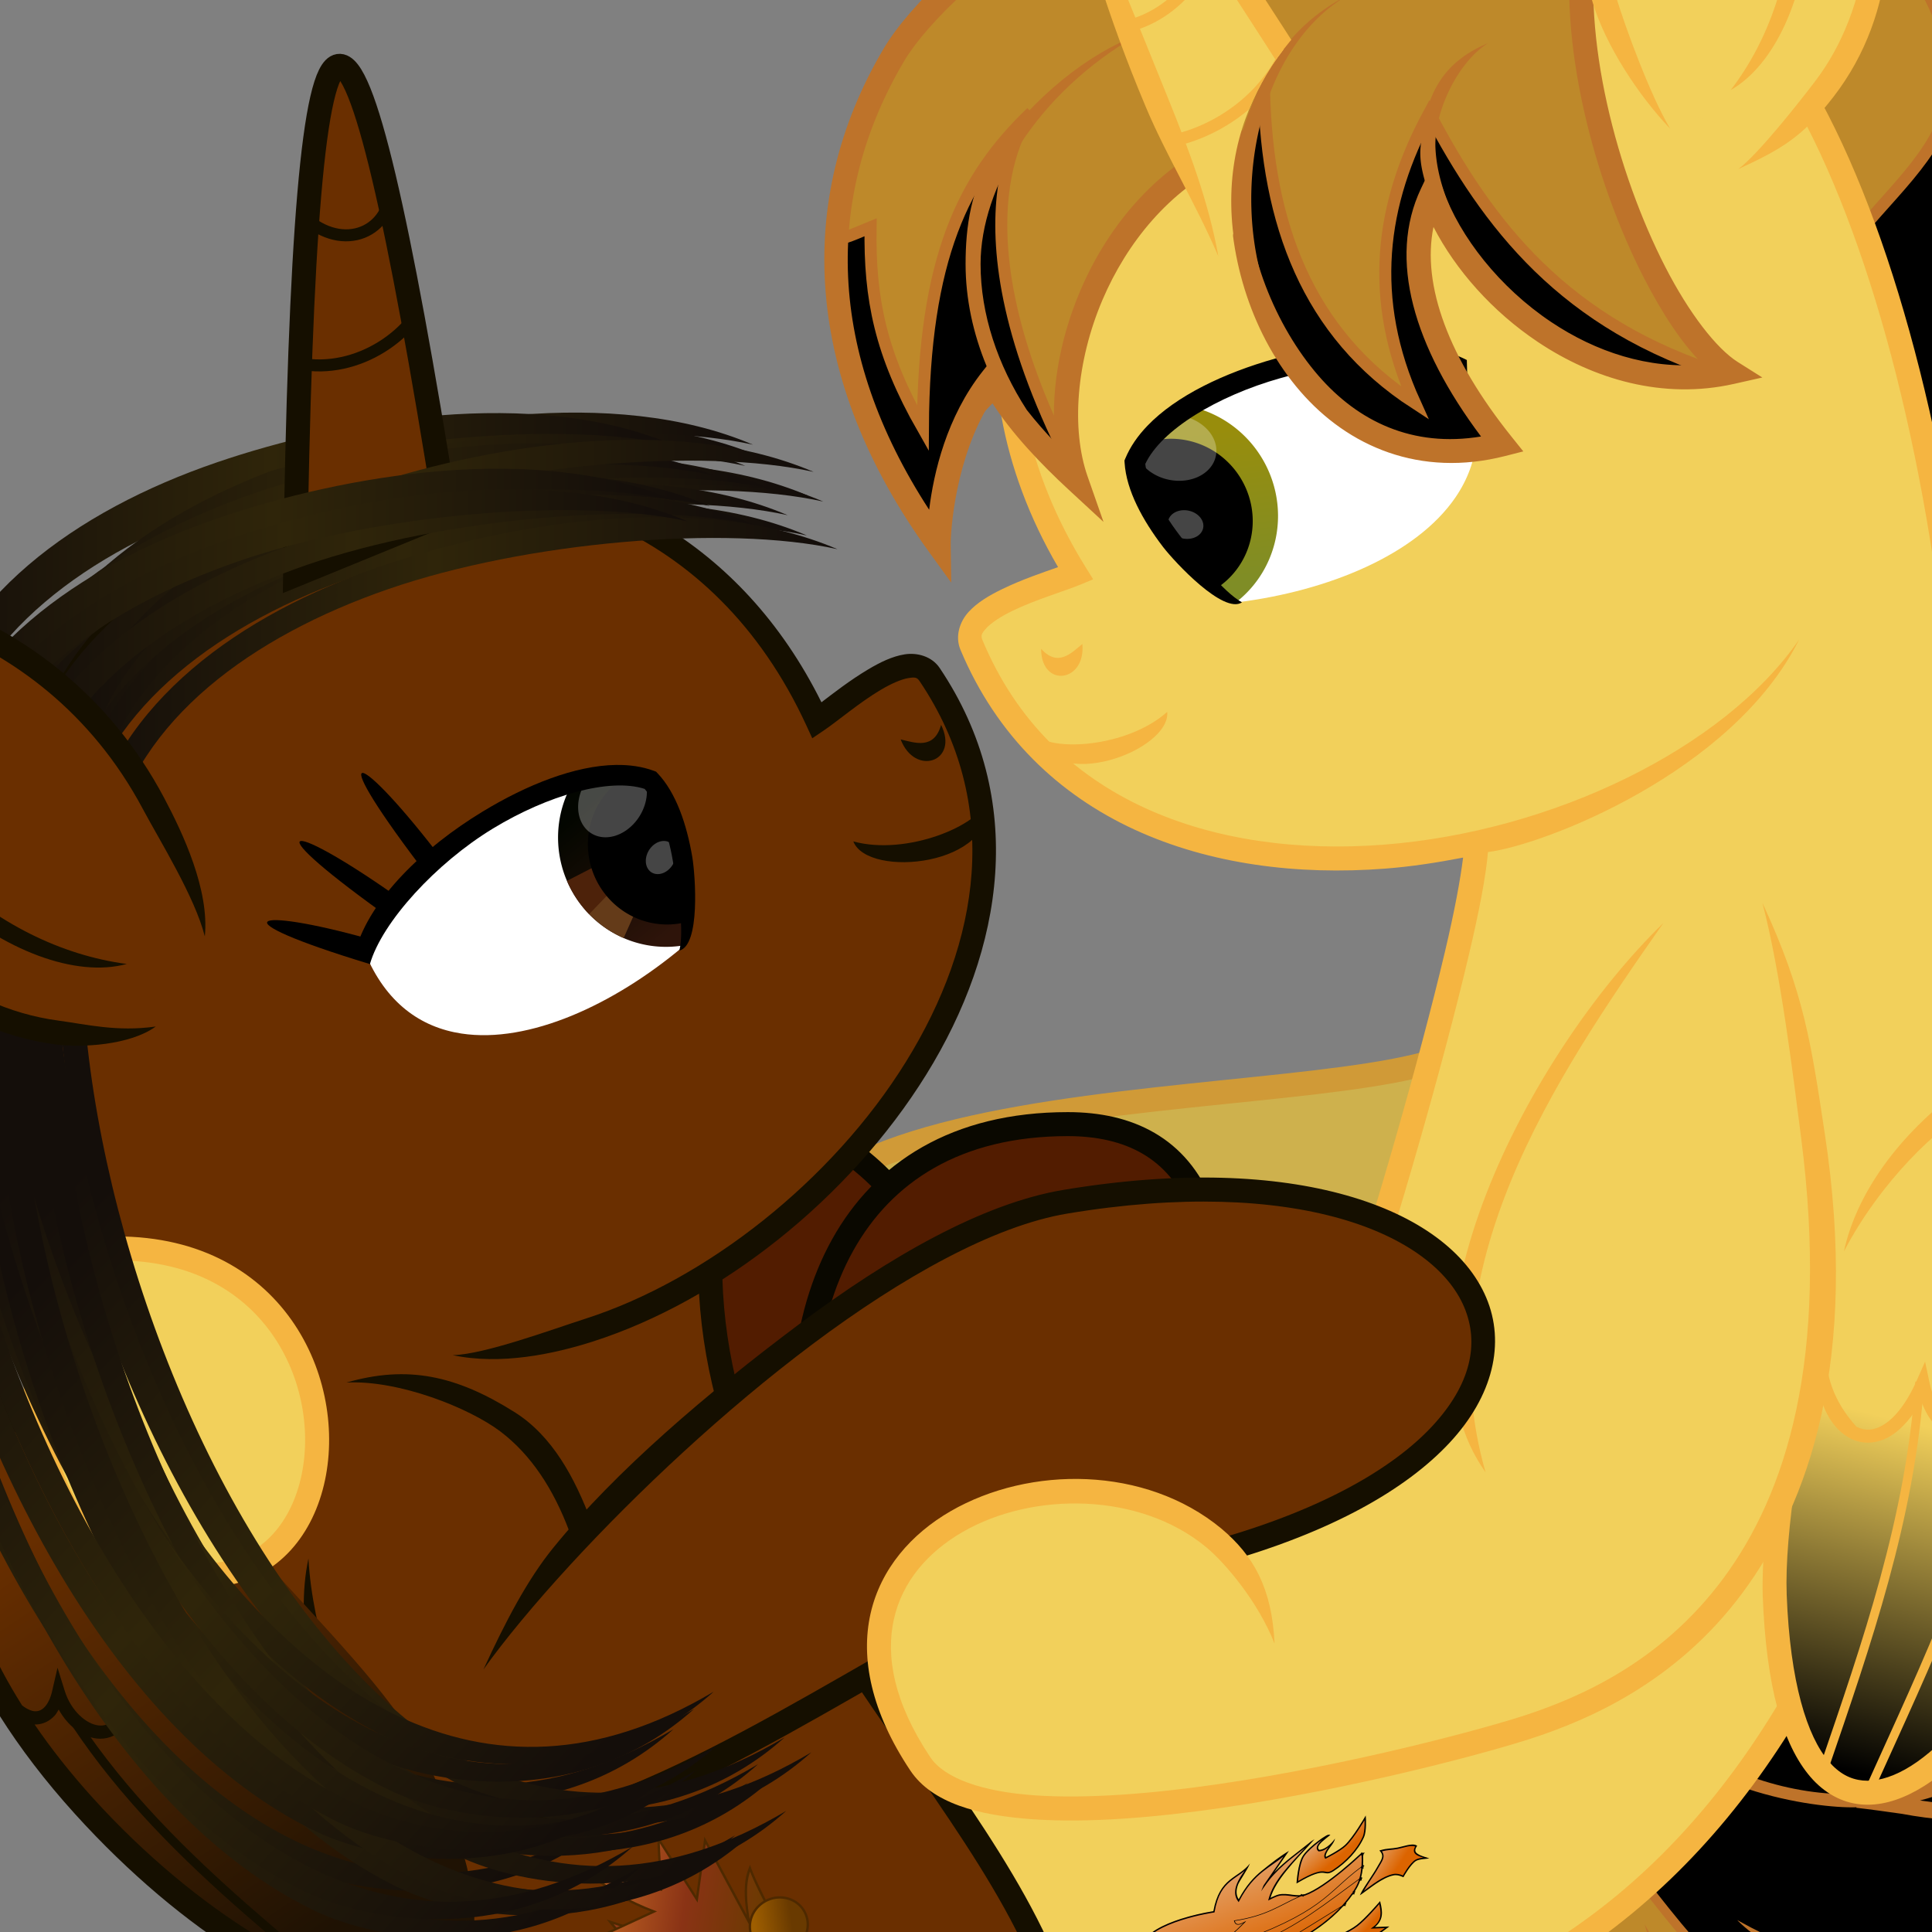 <?xml version="1.0" encoding="UTF-8"?>
<svg width="569.38mm" height="569.38mm" version="1.1" viewBox="0 0 569.38 569.38" xmlns="http://www.w3.org/2000/svg" xmlns:cc="http://creativecommons.org/ns#" xmlns:dc="http://purl.org/dc/elements/1.1/" xmlns:rdf="http://www.w3.org/1999/02/22-rdf-syntax-ns#" xmlns:xlink="http://www.w3.org/1999/xlink">
 <rect x="0" y="0" width="569.38" height="569.38" fill="#808080" stroke="none"/>
 <defs>
  <linearGradient id="d">
   <stop stop-color="#140e0a" offset="0"/>
   <stop stop-color="#2f250a" offset=".486"/>
   <stop stop-color="#140e0a" offset="1"/>
  </linearGradient>
  <clipPath id="j">
   <path d="M-38.554 131.36C-36.479-19.34-26.1-12.75-5.292 117.753z" fill="none" stroke="#150f00" stroke-width="5.292"/>
  </clipPath>
  <clipPath id="w">
   <path d="M179.41-23.082C126.275-23.14 58.08-8.46 34.77 35.441c50.678 1.958 72.571 110.44 58.208 138.34 34.79-11.193 48.787-51.497 43.439-79.208 17.898 8.478 23.055 33.506 18.549 64.845 42.69-12.423 44.765-62.398 24.279-94.267l-3.776-9.712c38.549-5.991 75.95 26.69 81.55 54.842 3.12-10.397 4.413-21.273 3.718-31.785l.063.035c14.542 1.818 25.999 9.716 36.286 27.97 5.24-55.465-15.434-97.538-55.185-119.44-10.956-6.037-34.658-10.111-62.49-10.142z" fill="#be892a"/>
  </clipPath>
  <clipPath id="x">
   <path d="M179.41-23.082C126.275-23.14 58.08-8.46 34.77 35.441c50.678 1.958 72.571 110.44 58.208 138.34 34.79-11.193 48.787-51.497 43.439-79.208 17.898 8.478 23.055 33.506 18.549 64.845 42.69-12.423 44.765-62.398 24.279-94.267l-3.776-9.712c38.549-5.991 75.95 26.69 81.55 54.842 3.12-10.397 4.413-21.273 3.718-31.785l.063.035c14.542 1.818 25.999 9.716 36.286 27.97 5.24-55.465-15.434-97.538-55.185-119.44-10.956-6.037-34.658-10.111-62.49-10.142z" fill="#be892a"/>
  </clipPath>
  <clipPath id="y">
   <path d="M9.806 96.97c-12.71 2.113-23.339 8.542-31.094 16.764-8.868 9.403-14.14 22.159-15.002 36.793-.587 8.38.294 16.551 2.307 23.267-13.099-7.48-15.707-25.168-20.142-38.248-3.073-9.062-9.612-16.195-13.873-24.58-5.044-9.925 4.534-94.252 19.901-107.23 33.564-28.342 50.56 33.884 54.76 56.697 2.948 16.007 6.064 21.23 3.142 36.535z" fill="#17732a" solid-color="#000000"/>
  </clipPath>
  <linearGradient id="t" x1="-88.438" x2="3.132" y1="374.3" y2="427.42" gradientUnits="userSpaceOnUse">
   <stop offset="0"/>
   <stop stop-color="#f2d05b" offset="1"/>
  </linearGradient>
  <linearGradient id="k" x1="-68.479" x2="71.635" y1="397.92" y2="459.03" gradientUnits="userSpaceOnUse">
   <stop stop-color="#1f1203" offset="0"/>
   <stop stop-color="#6a2f00" offset="1"/>
  </linearGradient>
  <linearGradient id="z" x1="29.63" x2="14.402" y1="234.06" y2="265.39" gradientUnits="userSpaceOnUse">
   <stop stop-color="#030600" offset="0"/>
   <stop stop-color="#2e140a" offset="1"/>
  </linearGradient>
  <clipPath id="A">
   <path d="m38.554 245.97a24.568 24.946 0 0 1-24.568 24.946 24.568 24.946 0 0 1-24.568-24.946 24.568 24.946 0 0 1 24.568-24.946 24.568 24.946 0 0 1 24.568 24.946z" fill="#25ffff"/>
  </clipPath>
  <clipPath id="B">
   <path d="m38.554 245.97a24.568 24.946 0 0 1-24.568 24.946 24.568 24.946 0 0 1-24.568-24.946 24.568 24.946 0 0 1 24.568-24.946 24.568 24.946 0 0 1 24.568 24.946z" fill="#25ffff"/>
  </clipPath>
  <clipPath id="u">
   <path d="m87.362 253.99c-11.398-19.249-57.156-33.204-73.372-21.894-5.14 9.335-2.608 29.22 2.539 38.958 18.566 8.813 39.679 12.613 54.082 6.432 8.766-3.762 15.046-11.22 16.752-23.496z" fill="#fff"/>
  </clipPath>
  <linearGradient id="v" x1="29.63" x2="14.402" y1="234.06" y2="265.39" gradientUnits="userSpaceOnUse">
   <stop stop-color="#988d0c" offset="0"/>
   <stop stop-color="#7f8d26" offset="1"/>
  </linearGradient>
  <linearGradient id="C" x1="85.725" x2="165.08" y1="195.93" y2="173.53" gradientUnits="userSpaceOnUse" xlink:href="#a"/>
  <linearGradient id="a">
   <stop stop-color="#dc6400" offset="0"/>
   <stop stop-color="#e39c5f" offset="1"/>
  </linearGradient>
  <linearGradient id="D" x1="44.073" x2="62.899" y1="108.78" y2="114.07" gradientUnits="userSpaceOnUse" xlink:href="#a"/>
  <linearGradient id="E" x1="81.649" x2="103.68" y1="41.333" y2="51.917" gradientUnits="userSpaceOnUse" xlink:href="#a"/>
  <linearGradient id="F" x1="120.65" x2="145.26" y1="82.688" y2="85.434" gradientUnits="userSpaceOnUse" xlink:href="#a"/>
  <linearGradient id="m" x1="111.02" x2="276.24" y1="61.587" y2="58.563" gradientUnits="userSpaceOnUse" xlink:href="#b"/>
  <linearGradient id="b">
   <stop stop-color="#693a00" offset="0"/>
   <stop stop-color="#8a3315" offset=".57"/>
   <stop stop-color="#b35820" offset="1"/>
  </linearGradient>
  <linearGradient id="n" x1="111.02" x2="276.24" y1="61.587" y2="58.563" gradientTransform="rotate(-34.57 76.473 127.61)" gradientUnits="userSpaceOnUse" xlink:href="#b"/>
  <linearGradient id="p" x1="36.853" x2="76.691" y1="56.985" y2="43.756" gradientUnits="userSpaceOnUse">
   <stop stop-color="#693a00" offset="0"/>
   <stop stop-color="#9e5e00" offset="1"/>
  </linearGradient>
  <linearGradient id="h" x1="-91.027" x2="66.342" y1="151.15" y2="151.15" gradientUnits="userSpaceOnUse" xlink:href="#d"/>
  <linearGradient id="r" x1="-143.84" x2="-48.267" y1="255.58" y2="420.38" gradientUnits="userSpaceOnUse" xlink:href="#d"/>
 </defs>
 <g transform="translate(137.79 -7.551) scale(1.337)">
  <path d="M213.59 343.194c53.347-.278 79.446 70.371 149.509 23.663-14.848 22.934-35.265 35.082-56.884 35.706l.076.127c22.71 2.543 55.897 11.514 70.792-14.857 1.681 29.982-23.093 53.473-53.939 54.703 28.82 59.942 183.287 95.14 183.287 2.978C534.57 554.87 353.585 638.567 284.45 552.137c-16.56-20.699-13.431-57.579-18.979-88.974.043 15.585-3.837 30.35-13.359 38.284 10.627-53.954-18.23-89.073-64.79-99.623-5.28-1.195-10.791-2.023-16.488-2.632-13.146-1.404-10.775-32.486 7.866-46.32 10.862-8.06 22.609-9.147 32.336-9.61.861-.04 1.715-.063 2.562-.067z" fill="#be892a"/>
  <path transform="matrix(-.194 0 0 .194 95.875 53.778)" d="m-1068.6 1402.5c-118.46 19.743-352.6 50.586-377.14 62.858-82.294 176.27-73.149 332.91 62.857 485.71 277.52 311.81 446.41 64.169 582.13-113.49z" stroke="#be732a" stroke-width="10.215"/>
  <path d="m266.92 463.04c-0.094-9.35 0.062-20.64-7.459-33.196 2.622 8.333 4.249 21.678 4.513 30.942zm56.225-21.713c-12.097 0.408-26.223-2.987-43.288-12.444 8.336 8.41 24.464 13.441 41.782 15.073zm-136.27-37.57c22.907 5.19 41.278 16.365 52.655 32.735s15.866 38.014 10.634 64.578l4.973-5.763c3.49-24.508-1.29-45.153-12.354-61.073-12.035-17.316-31.372-28.976-55.031-34.336zm94.268-29.575c11.118 5.971 22.96 10.572 36.536 10.624 11.374 0.044 23.892-3.14 38.094-11.13-13.842 17.35-31.295 26.382-49.612 26.91l-5.524 0.433c-14.426-0.915-29.261-7.03-43.23-18.671 10.164 17.85 39.744 21.977 48.74 21.67l-0.013 0.117c3.148 0.353 6.532 0.836 10.042 1.33 3.404 0.645 6.496 1.04 10.918 1.413 3.586 0.39 7.23 0.68 10.86 0.77l6.78 0.433-0.227-3.95c-7.939 0.45-16.319-0.52-24.34-1.61 17.03-4.444 32.66-16.148 44.596-34.587l-2.758-2.721c-17.277 11.518-31.621 15.686-44.312 15.637s-23.845-4.335-34.678-10.153z" fill="#be732a" solid-color="#000000"/>
  <g stroke-width="5.292">
   <path d="m219.44 236.86c-26.198 16.172-184.91 1.596-145.93 68.421 20.188 34.608 151.98 5.241 155.55-30.469 1.58-15.805 5.984-39.903-9.622-37.952z" fill="#ceb14d" stroke="#d09a37"/>
   <path d="m61.221 251.29c25.917 1.009 50.984 31.132 40.09 52.919-2.708 5.417-22.508 10.134-27.261 12.294-29.337 13.335-32.08 1.916-26.192-30.469 1.304-7.173 5.635-9.132 8.553-14.967 5.508-11.017-5.446-12.452 4.81-19.778z" fill="#521c00" stroke="#0a0800"/>
   <path d="m76.188 338.96c-8.285-42.857 6.84-85.526 56.127-85.526 13.474 0 24.228 5.245 29.4 18.174 12.18 30.449-8.207 38.712-32.607 51.85-15.612 8.407-36.596 29.104-52.919 15.502z" fill="#521c00" stroke="#0a0800"/>
  </g>
  <g stroke="#be732a" stroke-width="5.292">
   <path d="m341.38 25.606c46.841 21.186 9.874 78.59-3.41 104.86-4.724 9.342-3.566 23.836-6.896 33.138-11.75-8.328-14.346-22.078-17.58-35.185-14.54-58.929 24.924-60.343 27.887-102.81z"/>
  </g>
  <path d="m390.39-10.029c-69.91-17.43-4.458 122.29-85.25 107.3-41.055-42.721-59.393-111.04-134.28-115.65-41.466-60.34 90.631-57.865 68.067-108.35z" fill="#be892a"/>
  <path transform="matrix(-.17 .03 .03 .17 324.61 -45.049)" d="m-427.61 784.47c253.47 369.5 777.31 165.25 710.45-134.75-100.82-161.31-330.38-160.67-185.87-448.51-46.889-11.722-61.19 1.398-105.06 20.203" stroke="#be732a" stroke-width="15.308"/>
  <path d="m217.89-15.717c-66.298-0.053-128.91 75.419-83.898 147.8-6.07 2.518-26.295 7.679-22.917 15.75 18.278 43.675 67.33 53.31 111.53 43.574-1.049 19.853-29.178 116.52-36.314 127.23-19.886 29.829-133.58 111.03-71.627 134.7 15.522 3.88 34.78 7.898 54.522 4.276 228.99-11.791 172.51-450.66 91.709-461.61-13.784-8.086-28.482-11.721-43.005-11.733z" fill="#f2d05b"/>
  <path d="m197.57 297.26c3.767-11.25 8.09-25.361 12.188-39.672s7.967-28.815 10.82-40.854c2.434-10.27 3.894-17.928 4.348-23.268 12.213-1.514 53.98-17.552 68.578-46.826-16.542 24.002-54.386 42.343-91.643 45.203-18.628 1.43-37.066-0.96-52.611-8.125-15.545-7.164-28.231-19.015-35.715-36.896-0.443-1.058-0.292-1.495 0.814-2.705 1.107-1.21 3.27-2.616 5.815-3.85 5.09-2.468 11.457-4.318 14.86-5.73l2.88-1.194-1.647-2.646c-26.819-43.124-14.555-86.82 13.721-114.72 17.672-17.438 41.53-28.51 66.024-29.031l-3e-3 -0.01c14.696-0.313 29.62 3.173 43.576 11.36l0.457 0.267 0.527 0.072c8.955 1.214 18.204 8.611 26.812 21.354s16.486 30.623 22.973 51.883c12.974 42.52 20.434 98.548 18.244 154.53-2.19 55.977-14.05 111.9-39.357 154.31-25.308 42.41-63.763 71.371-120.16 74.275l0.38 5.269c58.036-3.025 98.36-33.33 124.32-76.84 25.981-43.538 37.888-100.23 40.102-156.81s-5.284-113.06-18.47-156.28c-6.594-21.608-14.597-39.9-23.649-53.3-8.896-13.17-18.898-21.77-29.914-23.51-14.694-8.52-30.377-12.17-45.81-11.856l2e-3 1e-3c-25.96 0.528-51.199 12.211-69.773 30.539-29.099 28.714-41.908 74.219-16.094 118.46-3.295 1.161-7.87 2.687-12.312 4.84-2.847 1.38-5.486 2.934-7.412 5.04-1.926 2.107-3.037 5.341-1.791 8.32 7.99 19.09 21.804 32.017 38.383 39.657s35.89 10.083 55.23 8.598c5.754-0.442 11.489-1.33 17.186-2.432-0.594 4.745-1.844 11.636-4.022 20.824-2.825 11.922-6.68 26.37-10.76 40.62-4.08 14.248-8.388 28.304-12.119 39.446" fill="#f5b541" solid-color="#000000"/>
  <path d="M53.54 280.66c-2.318 73.121 67.576 121.52 78.685 173.27C2.505 563.31-95.935 294.54-95.935 196.77" fill="#6a2f00"/>
  <path d="M53.54 280.66c-2.318 73.121 67.576 121.52 78.685 173.27C2.505 563.31-95.935 294.54-95.935 196.77" fill="none" stroke="#150f00" stroke-width="5.292"/>
  <path d="m224.41 330.19c-13.026-44.792 15.109-86.689 39.176-121.08-29.843 28.97-61.285 90.122-39.176 121.08z" fill="#f5b541" solid-color="#000000"/>
  <path d="m-33.927 354.99c7.414 137.7 158.69-31.043 199.92-7.484 94.016-26.688 67.026-93.846-34.21-76.974-43.375 7.23-108.54 70.925-130.43 101.56" fill="#6a2f00"/>
  <path d="m4.343 302.84c58.462-1.205 140.56-84.442 97.538-148.48-4.696-6.99-19.557 6.528-24.795 10.071-41.834-90.834-172.08-55.581-176.56 29.892" fill="#6a2f00"/>
  <path d="M-3.264 108.46c-7.552-.102-15.112.66-22.488 2.227-39.175 8.318-73.737 39.203-76.307 82.963-15.68 30.645-14.91 63.184-8.45 95.07 6.495 32.069 18.675 63.654 25.905 92.576l5.135-1.284c-7.349-29.394-19.48-60.878-25.854-92.344-6.374-31.466-7.025-62.736 8.201-92.115l.262-.507.031-.573c2.169-41.417 34.817-70.679 72.176-78.61 37.36-7.933 78.91 5.336 99.336 49.687l1.303 2.832 2.582-1.746c2.95-1.996 7.802-6.127 12.47-8.904 2.335-1.389 4.603-2.375 6.14-2.62 1.535-.244 1.914-.147 2.507.737 18.21 27.101 13.266 57.507-3.047 83.836-16.312 26.33-44.144 48.108-70.594 56.62-7.472 2.404-22.384 7.912-29.315 8.055 10.55 2.24 22.251-.235 30.936-3.019 27.917-8.948 56.435-31.373 73.471-58.869s22.43-60.568 2.942-89.574c-1.755-2.611-4.998-3.447-7.733-3.011-2.735.435-5.389 1.738-8.011 3.298-4.046 2.407-7.651 5.23-10.326 7.264-17.71-35.671-49.415-51.558-81.271-51.988z" fill="#150f00" solid-color="#000000"/>
  <g transform="translate(.535 1.07)">
   <path id="i" d="m-26.432 126.38c-31.223 10.67-58.101 30.086-64.596 58.826l5.162 1.166c5.91-26.152 30.931-44.555 61.16-54.99 30.23-10.435 74.461-14.224 98.97-8.778-30.93-13.217-73.46-5.531-100.7 3.776z" fill="url(#h)" solid-color="#000000"/>
   <use transform="translate(-9.195 -26.969)" width="100%" height="100%" xlink:href="#i"/>
   <use transform="translate(-10.203 -17.334)" width="100%" height="100%" xlink:href="#i"/>
   <use transform="translate(1.34 -10.911)" width="100%" height="100%" xlink:href="#i"/>
   <use transform="translate(3.607 -7.468)" width="100%" height="100%" xlink:href="#i"/>
   <use transform="translate(11.407 -1.572)" width="100%" height="100%" xlink:href="#i"/>
   <use transform="translate(.37 -8.726)" width="100%" height="100%" xlink:href="#i"/>
   <use transform="translate(-14.888 -12.364)" width="100%" height="100%" xlink:href="#i"/>
   <use transform="translate(-29.366 -15.619)" width="100%" height="100%" xlink:href="#i"/>
   <use transform="translate(-24.569 -12.576)" width="100%" height="100%" xlink:href="#i"/>
   <use transform="translate(-11.888 -20.009)" width="100%" height="100%" xlink:href="#i"/>
   <use transform="translate(-17.372 -31.913)" width="100%" height="100%" xlink:href="#i"/>
   <use transform="translate(6.75 3.032)" width="100%" height="100%" xlink:href="#i"/>
   <use transform="translate(6.11 -18.024)" width="100%" height="100%" xlink:href="#i"/>
   <use transform="translate(-7.907 -10.283)" width="100%" height="100%" xlink:href="#i"/>
   <use transform="translate(4.526 10.643)" width="100%" height="100%" xlink:href="#i"/>
   <use transform="translate(-13.586 -15.328)" width="100%" height="100%" xlink:href="#i"/>
   <use transform="translate(-4.326 -17.984)" width="100%" height="100%" xlink:href="#i"/>
   <use transform="translate(-4.234 -4.465)" width="100%" height="100%" xlink:href="#i"/>
   <use transform="translate(-8.548 -21.134)" width="100%" height="100%" xlink:href="#i"/>
   <use transform="translate(-20.641 -13.237)" width="100%" height="100%" xlink:href="#i"/>
   <use transform="translate(-20.756 1.948)" width="100%" height="100%" xlink:href="#i"/>
   <use transform="translate(-29.32 -19.898)" width="100%" height="100%" xlink:href="#i"/>
   <use transform="translate(-22.602 -26.473)" width="100%" height="100%" xlink:href="#i"/>
   <path d="M-38.554 131.36C-36.479-19.34-26.1-12.75-5.292 117.753z" fill="#6a2f00"/>
   <path d="M-38.554 131.36C-36.479-19.34-26.1-12.75-5.292 117.753z" fill="none" stroke="#150f00" stroke-width="5.292"/>
   <path d="m-37.42 51.604c8.625 8.862 19.519 4.672 20.033-5.292 28.068 19.945-12.321 55.11-33.64 30.238" clip-path="url(#j)" fill="none" stroke="#150f00" stroke-width="2.646"/>
   <use transform="translate(1.483 -14.01)" width="100%" height="100%" xlink:href="#i"/>
   <use transform="translate(-15.216 -17.703)" width="100%" height="100%" xlink:href="#i"/>
   <use transform="translate(-11.294 -2.27)" width="100%" height="100%" xlink:href="#i"/>
   <use transform="translate(1.57 4.931)" width="100%" height="100%" xlink:href="#i"/>
   <use transform="translate(-21.444 -6.505)" width="100%" height="100%" xlink:href="#i"/>
   <use transform="translate(-30.026 -11.757)" width="100%" height="100%" xlink:href="#i"/>
   <use transform="translate(-28.924 -7.642)" width="100%" height="100%" xlink:href="#i"/>
   <use transform="translate(-.929 -.896)" width="100%" height="100%" xlink:href="#i"/>
   <use transform="translate(-26.278 -3.106)" width="100%" height="100%" xlink:href="#i"/>
  </g>
  <path d="m166.24 265.26c-10.433-0.278-22.092 0.536-34.896 2.67-17.842 2.974-38.408 14.75-58.391 29.709s-40.345 32.264-54.119 49.26c-5.671 6.998-10.465 16.178-15.33 26.742 4.604-6.445 11.238-14.483 19.223-23.158 14.609-15.872 33.755-33.902 53.398-48.607s39.865-26.021 56.088-28.725c25.01-4.168 45.317-3.11 60.119 1.09s23.944 11.496 27.336 19.484 1.561 17.064-7.063 26.328c-8.515 9.148-23.827 18.085-46.538 24.646-5.104-2.44-11.196-2.6-17.891-1.233-7.223 1.476-15.242 4.628-23.867 8.746-17.251 8.238-36.926 20.39-56.43 31.156-19.504 10.767-38.864 20.105-54.934 22.826-8.035 1.361-15.182 1.078-21.201-1.271-6.02-2.35-11.045-6.72-14.996-14.168-4.273-8.055-10.945-25.416-11.815-41.57-3.069 14.207 1.066 32.402 7.14 44.049 4.377 8.392 10.548 13.809 17.747 16.619s15.349 3.027 24.01 1.56c17.32-2.933 36.947-12.56 56.605-23.412s39.319-22.975 56.152-31.013c8.416-4.02 16.13-7.005 22.646-8.336s11.688-0.987 15.44 1.158l0.965 0.553 1.07-0.305c23.817-6.76 40.174-16.094 49.769-26.4 9.594-10.307 12.319-21.972 8.06-32-4.258-10.028-14.97-18.027-30.764-22.508-7.896-2.24-17.102-3.612-27.535-3.89z" fill="#150f00" solid-color="#000000"/>
  <path transform="matrix(-.13 -.722 -.722 .13 254.65 325.12)" d="m34.69 404.69c-29.917-18.857-47.232-30.398-67.154-35.526-104.24-26.83-71.797 54.321 9.07 104.75 89.67 55.924 158.78 16.734 89.717-50.298z" fill="url(#k)"/>
  <path d="m-95.237 320.72c-8.168 0.242-13.109 4.153-15.562 11.205-3.71 10.67-0.346 29.065 12.614 49.648 1.176 0.896 2.181 1.284 2.926 1.284 0.82 0 1.463-0.303 2.108-1.014 0.645-0.712 1.221-1.86 1.564-3.347l1.208-5.232 1.601 5.125c1.394 4.462 4.79 7.265 7.35 7.578 1.279 0.157 2.311-0.164 3.222-1.193l2.181 1.937c-1.517 1.71-3.683 2.404-5.759 2.15-3.247-0.397-6.329-2.8-8.338-6.382-0.275 0.457-0.525 0.941-0.87 1.323-1.089 1.2-2.605 1.973-4.269 1.972-0.057 0-0.114-3e-3 -0.171-6e-3l-1e-3 -3e-3c3.629 5.304 7.887 10.726 12.822 16.174 23.153 25.563 50.584 41.289 66.525 41.948l-0.217 5.285c-18.974-0.785-46.433-17.41-70.231-43.68-26.422-29.172-35.346-57.82-29.264-75.304 3.644-8.747 10.906-16.173 20.406-14.758zm63.894 46.016c-1.633-1.81-3.66-4.012-5.467-5.986 1.318 4.932 0.841 9.461-1.417 12.58z" fill="#150f00" solid-color="#000000"/>
  <path transform="matrix(-.034 -.191 -.191 .034 254.65 325.12)" d="m-435.31 1464.1-6.209 7.84c151.25 119.67 288.35 261.42 476.12 332.09l3.521-9.36c-185.13-69.677-321.47-210.34-473.43-330.57z" fill="#150f00" solid-color="#000000"/>
  <g fill-rule="evenodd">
   <path transform="matrix(-.175 .088 .088 .175 72.792 415.5)" d="m82.399 73.994c56.696-52.161 56.696-52.917 56.696-52.917l-8.316 34.774 89.202-87.69c-4.817 23.687-13.29 47.373-27.97 71.06z" fill="url(#m)"/>
   <path d="m41.25 438.68c-3.825-2.523-7.216-5.649-10.04-9.258l-0.524-0.667 23.301 7.518-3.934-4.675 4e-3 -3e-3 -0.037-0.048 0.427-0.281-0.02-0.027s-0.023-0.02-0.03-0.024c-0.015-0.01-0.022-0.013-0.026-0.015l6e-3 3e-3c0.023 8e-3 0.08 0.029 0.194 0.067 0.23 0.076 0.69 0.223 1.605 0.499 1.83 0.553 5.479 1.626 12.743 3.707l-0.329 0.446c-7.056-2.023-10.756-3.11-12.564-3.656-0.563-0.17-0.718-0.222-0.992-0.309l4.514 5.366-23.346-7.534c2.805 3.437 6.165 6.588 10.501 9.255z" fill="#4e2900" solid-color="#000000"/>
   <path transform="matrix(-.175 .088 .088 .175 72.792 415.5)" d="M50.933 80.098C56.381 15.56 52.475-15.3 52.475-15.3 67.18-2.108 74.08 17.59 80.478 37.707l3.106-103.43 37.877 54.99 8.208-80.017 23.026 52.069 64.755-59.176c-8.124 28.189-24.537 53.891-46.762 77.85L243-22.352c-25.536 13.79-49.529 30.15-78.996 37.387l71.437 13.03c-36.167 18.905-73.938 23.376-111.45 30.151l62.551 22.748c-28.74 16.002-62.056 15.984-93.298 23.227z" fill="url(#n)"/>
   <path d="M25.24 416.956l17.096 4.837-.57-11.772 8.622 13.542 1.82-13.06 9.324 17.283c-.526-3.612-.81-7.197.47-10.451l.255-.648.232.656s2.013 5.721 8.634 16.546l.087.141-.092.138-5.358 8.03-.098.023c-6.077 1.467-11.944 4.42-18.476 4.137l-.568-.025 8.69-9.194c-6.846 2.047-13.63 4.372-21.343 4.241l-.755-.012 11.104-8.356c-5.473 1.014-10.793.353-16.11.191l-.843-.122 13.081-6.066c-5.786-2.237-10.766-5.252-14.579-9.383zm1.694 1.02c3.78 3.829 8.62 6.67 14.256 8.779l.583.218-12.487 5.761c6.171.798 13.69.006 16.918-.436l-11.434 8.545c7.617-.04 14.382-2.44 21.324-4.482l.922-.271-9.207 9.74c6.092.075 11.708-2.64 17.63-4.086l5.156-7.728c-5.518-9.041-7.73-14.296-8.327-15.818-1.084 3.36-.623 7.12-.018 10.95l-.159.812-9.588-17.818-1.795 12.888-8.328-13.08.51 10.538z" fill="#4e2900" solid-color="#000000"/>
  </g>
  <path transform="matrix(-.175 .088 .088 .175 72.792 415.5)" d="m85.423 56.985a32.884 31.372 0 0 1-32.884 31.372 32.884 31.372 0 0 1-32.884-31.372 32.884 31.372 0 0 1 32.884-31.372 32.884 31.372 0 0 1 32.884 31.372z" fill="url(#p)" stroke="#4e2900" stroke-width="2.646"/>
  <path d="m-86.179 341.51c67.86 49.493 76.809-79.868-9.827-58.208 1.022 21.93-1.47 42.394 9.827 58.208z" fill="#f2d05b" stroke="#f5b541" stroke-width="5.292"/>
  <g transform="rotate(-16.749 -28.644 219.59)">
   <path id="s" d="m-121.73 173.88c-20.588 35.733-26.169 104.23-11.906 160.81 7.132 28.292 19.377 53.532 37.559 70.158 10.825 9.9 40.881 25.805 72.004 11.203-29.08 7.27-51.32 0.373-68.453-15.127s-29.012-39.897-35.977-67.527c-13.93-55.261-7.948-123.37 11.357-156.88z" fill="url(#r)" solid-color="#000000"/>
   <use transform="translate(31.996 -2.061)" width="100%" height="100%" xlink:href="#s"/>
   <use transform="translate(35.666 1.832)" width="100%" height="100%" xlink:href="#s"/>
   <use transform="translate(48.033 -14.297)" width="100%" height="100%" xlink:href="#s"/>
   <use transform="translate(30.383 1.08)" width="100%" height="100%" xlink:href="#s"/>
   <use transform="translate(35.297 4.536)" width="100%" height="100%" xlink:href="#s"/>
   <use transform="translate(45.754 -1.355)" width="100%" height="100%" xlink:href="#s"/>
   <use transform="translate(31.133 -3.503)" width="100%" height="100%" xlink:href="#s"/>
   <use transform="translate(24.41 11.318)" width="100%" height="100%" xlink:href="#s"/>
   <use transform="translate(25.47 1.612)" width="100%" height="100%" xlink:href="#s"/>
   <use transform="translate(18.137 -15.003)" width="100%" height="100%" xlink:href="#s"/>
   <use transform="translate(31.877 -3.317)" width="100%" height="100%" xlink:href="#s"/>
   <use transform="translate(41.081 -6.206)" width="100%" height="100%" xlink:href="#s"/>
   <use transform="translate(32.365 -6.388)" width="100%" height="100%" xlink:href="#s"/>
   <use transform="translate(33.756 -2.239)" width="100%" height="100%" xlink:href="#s"/>
   <use transform="translate(49.593 -4.234)" width="100%" height="100%" xlink:href="#s"/>
   <use transform="translate(29.024 -20.373)" width="100%" height="100%" xlink:href="#s"/>
   <use transform="translate(33.175 -5.486)" width="100%" height="100%" xlink:href="#s"/>
   <use transform="translate(36.758 9.397)" width="100%" height="100%" xlink:href="#s"/>
   <use transform="translate(6.727 8.381)" width="100%" height="100%" xlink:href="#s"/>
   <use transform="translate(23.783 -17.969)" width="100%" height="100%" xlink:href="#s"/>
   <use transform="translate(6.978 -1.808)" width="100%" height="100%" xlink:href="#s"/>
   <use transform="translate(20.18 -4.889)" width="100%" height="100%" xlink:href="#s"/>
   <use transform="translate(31.593 13.337)" width="100%" height="100%" xlink:href="#s"/>
   <use transform="translate(22.255 12.375)" width="100%" height="100%" xlink:href="#s"/>
   <use transform="translate(21.586 6.373)" width="100%" height="100%" xlink:href="#s"/>
   <use transform="translate(8.248 -4.87)" width="100%" height="100%" xlink:href="#s"/>
   <use transform="translate(35.525 -4.97)" width="100%" height="100%" xlink:href="#s"/>
   <use transform="translate(2.941 11.795)" width="100%" height="100%" xlink:href="#s"/>
   <use transform="translate(11.914 -14.627)" width="100%" height="100%" xlink:href="#s"/>
   <use transform="translate(26.456 -8.862)" width="100%" height="100%" xlink:href="#s"/>
   <use transform="translate(30.761 -12.785)" width="100%" height="100%" xlink:href="#s"/>
   <use transform="translate(27.131 12.453)" width="100%" height="100%" xlink:href="#s"/>
   <use transform="translate(13.556 13.589)" width="100%" height="100%" xlink:href="#s"/>
   <use transform="translate(2.126 7.17)" width="100%" height="100%" xlink:href="#s"/>
   <use transform="translate(4.41 14.254)" width="100%" height="100%" xlink:href="#s"/>
   <use transform="translate(13.556 -5.404)" width="100%" height="100%" xlink:href="#s"/>
   <use transform="translate(14.207 -23.747)" width="100%" height="100%" xlink:href="#s"/>
  </g>
  <path d="m-60.154 206.61c-16.571-65.782-78.717-75.877-97.235-69.336-5.396 32.372 26.948 104.41 83.993 95.775" fill="#6a2f00"/>
  <g fill="#150f00">
   <path d="m-117.11 143.72c16.593 6.34 34.064 18.695 45.54 40.255 3.618 6.797 11.454 19.328 13.66 28.087 1.025-10.275-4.805-22.692-8.988-30.572-12.103-22.805-30.74-35.993-48.325-42.711zm-28.292 51.412c11.812 20.058 30.332 37.479 54.548 40.731 5.67 0.762 16.444 0.205 22.128-3.944-8.553 1.225-15.433-0.502-21.425-1.3-22.093-2.942-39.428-19.044-50.692-38.173z" solid-color="#000000"/>
   <path d="m-141.08 152.64c2.393 41.465 43.44 71.62 65.963 65.493-29.094-3.853-56.995-28.51-65.963-65.493z" solid-color="#000000"/>
   <path d="m-26.694 310.4c11.566-0.607 27.09 5.612 33.897 10.757s11.745 12.744 15.191 21.936l4.955-1.86c-3.693-9.849-8.658-19.071-16.955-24.296-12.967-8.167-23.686-10.4-37.089-6.537z" solid-color="#000000"/>
  </g>
  <path transform="scale(-.734) rotate(73.374 361.97 -300.65)" d="m34.69 404.69c-29.917-18.857-47.232-30.398-67.154-35.526-104.24-26.83-71.797 54.321 9.07 104.75 89.67 55.924 158.78 16.734 89.717-50.298z" fill="url(#t)"/>
  <path d="m357.32 328.2c-9.113 33.257-26.483 59.67-40.405 67.454-3.481 1.947-6.642 2.73-9.372 2.463s-5.168-1.499-7.52-4.234c-4.703-5.47-8.502-17.279-9.246-36.717-0.254-6.656 0.534-15.943 2.135-26.458 0.803-3.357 1.735-6.921 2.78-10.765 0.64-2.352 1.455-5.232 2.174-7.808 1.052 4.995 3.522 8.82 6.944 10.581 2.705 1.393 6.016 1.265 9.036-0.65 2.345-1.487 4.558-4 6.575-7.605 0.922 2.525 2.122 4.462 3.584 5.791 2.104 1.914 4.726 2.534 7.153 2.1l-0.515-2.87c-1.657 0.297-3.197-0.038-4.682-1.388-1.484-1.35-2.898-3.838-3.75-7.893l-0.928-4.409-1.827 4.117c-2.29 5.156-4.857 8.227-7.172 9.694s-4.295 1.473-6.144 0.522c-8.564-9.55-7.504-18.83-4.553-29.426-10.267 19.005-16.586 47.934-16.101 66.666 0.383 10.008 1.478 18.213 3.245 24.81 1.767 6.595 4.207 11.583 7.279 15.156s6.915 5.65 11.018 6.05c4.102 0.401 8.323-0.794 12.466-3.11 16.572-9.267 33.561-36.494 42.93-70.674 10.399-37.952 5.426-67.536-7.894-80.387-7.199-6.158-17.031-9.504-24.866-3.952-14.627 10.71-23.592 23.836-26.274 36.236 7.995-15.347 21.128-27.975 28.524-31.447s13.57-2.213 18.94 2.97c8.129 7.841 13.432 25.77 10.883 52.474-1.124 8.861-2.474 15.621-4.417 22.709z" fill="#f5b541" solid-color="#000000"/>
  <path transform="matrix(-.056 -.186 .186 -.056 21.788 411.95)" d="m-333.97 1394.3c122.25 87.742 244.33 176.58 390.79 231.87l3.528-9.36c-144.54-54.57-265.65-142.53-387.66-230.07zm-34.765 45.178c116.95 101.67 229.81 206.56 384.65 285.47l4.54-8.908c-153.93-78.447-266.4-183.06-383.97-285.16z" fill="#f5b541" solid-color="#000000"/>
  <path d="m287.99 213.09c35.506 135.29-27.709 164.38-53.641 173.02-18.835 6.278-118.74 32.041-134.56 8.316-38.028-57.042 54.032-82.693 75.595-35.53 15.259 1.978 33.422-8.954 45.357-18.9" fill="#f2d05b"/>
  <path d="M285.43 204.68c4.086 15.567 6.849 38.786 8.508 51.611 6.334 48.968-3.38 78.774-17.211 97.385-13.83 18.61-31.958 26.179-43.217 29.932-9.116 3.039-38.862 11.072-67.955 15.301-14.546 2.114-28.974 3.28-40.535 2.478s-19.913-3.744-23.031-8.421c-8.043-12.064-9.85-22.253-7.994-30.471 1.854-8.218 7.451-14.725 15.154-19.17 15.406-8.89 38.922-8.82 53.64 3.34 4.174 3.447 11.457 12.002 15.102 21.274-.573-12.189-4.602-19.366-11.73-25.355-16.791-13.872-42.27-13.877-59.656-3.843-8.694 5.016-15.444 12.718-17.672 22.59s.143 21.655 8.754 34.57c4.79 7.184 14.859 9.918 27.068 10.764s26.9-.374 41.662-2.52c29.524-4.291 59.148-12.278 68.867-15.518 11.67-3.89 31.048-11.957 45.79-31.795 14.744-19.838 25.77-51.448 18.212-101.22-3.01-19.818-4.512-31.045-13.756-50.93z" fill="#f5b541" solid-color="#000000"/>
  <path d="M219.265 86.996c-19.562-9.914-64.748 2.647-72.2 20.54.667 10.426 13.233 25.535 22.617 30.876 19.993-2.491 39.453-10.47 48.107-23.165 5.267-7.727 6.531-17.202 1.476-28.251z" fill="#fff"/>
  <g transform="matrix(.827 -.527 .527 .827 13.26 -77.008)" clip-path="url(#u)">
   <path d="m38.554 245.97a24.568 24.946 0 0 1-24.568 24.946 24.568 24.946 0 0 1-24.568-24.946 24.568 24.946 0 0 1 24.568-24.946 24.568 24.946 0 0 1 24.568 24.946z" fill="url(#v)"/>
   <path d="M32.094 247.48a18.327 18.049 90 0 1-18.049 18.327A18.327 18.049 90 0 1-4.004 247.48a18.327 18.049 90 0 1 18.049-18.327 18.327 18.049 90 0 1 18.049 18.327z"/>
   <path d="m19.611 249.99a4.016 3.19 43.619 0 1-2.73 3.607 4.016 3.19 43.619 0 1-4.375-3.607 4.016 3.19 43.619 0 1 2.73-3.607 4.016 3.19 43.619 0 1 4.375 3.607zm11.973-15.74a9.219 7.325 43.619 0 1-6.265 8.28 9.219 7.325 43.619 0 1-10.045-8.28 9.219 7.325 43.619 0 1 6.265-8.28 9.219 7.325 43.619 0 1 10.045 8.28z" fill="#fff" fill-opacity=".271"/>
  </g>
  <path d="M149.85 99.511c6.365-6.633 16.897-11.643 28.167-14.82 15.025-4.237 31.516-5.129 42.254.313l.11 4.507c-8.825-4.472-26.832-4.563-41.153-.525-14.022 3.954-26.338 11.447-29.835 18.93.465 4.354 3.397 10.266 7.484 15.608 4.241 5.544 9.55 12.47 13.827 14.904-4.076 2.669-14.732-8.782-17.375-12.192-4.554-5.953-8.108-12.523-8.494-18.558l-.032-.52.2-.482c1.067-2.564 2.726-4.954 4.848-7.165z" solid-color="#000000"/>
  <path d="m133.42-16.864c38.055-22.506 93.133-40.814 128.4-19.206-35.49 22.83-5.319 109.83 16.77 123.75-29.666 6.686-56.735-16.28-64.619-38.402-9.243 13.642-2.358 33.76 14.12 54.314-35.847 9.145-58.462-25.795-57.252-57.294l-1.4-8.557c-30.16 12.004-43.148 51.239-35.26 73.781-6.63-6.132-12.156-13.38-16.1-21.208l-0.031 0.052c-9.654 7.45-14.526 17.955-14.18 35.385-27.205-37.535-29.114-75.505-9.885-108.01 5.3-8.958 19.502-22.822 39.436-34.61z" fill="#be892a"/>
  <path transform="scale(-.832 .832) rotate(30.536 4.378 -644)" d="M256.27 108.01c-3.837-76.194-38.538-87.685-38.554-87.69 24.222 5.685 44.112 18.635 67.28 57.452-.333-22.666-5.216-36.724-15.119-52.917 7.495-1.124 14.754-.832 24.19-13.607l50.649 118.68z" clip-path="url(#w)" stroke="#be732a" stroke-width="3.18"/>
  <path transform="scale(-.832 .832) rotate(30.536 4.378 -644)" d="m94.494 173.78c30.297-33.262 34.13-66.524 32.506-99.786 23.36 14.019 39.104 34.132 42.333 64.256 15.176-30.49 9.451-60.98-7.56-91.47l43.846 37.042 23.435 52.917-99.03 111.12z" clip-path="url(#x)" stroke="#be732a" stroke-width="3.18"/>
  <path d="m132.58-18.286a244.7 244.7 0 0 1 29.782-14.981c33.822-14.183 72.684-21.145 100.32-4.212l2.242 1.374-2.211 1.424c-8.382 5.391-12.951 14.59-14.72 25.876-1.771 11.287-0.67 24.564 2.23 37.592 2.902 13.028 7.597 25.811 12.905 36.142s11.331 18.2 16.34 21.356l3.379 2.13-3.896 0.877c-23.897 5.386-46.036-7.793-58.461-24.584-2.77-3.743-5.068-7.672-6.8-11.64-2.747 5.75-2.884 12.537-0.767 20.15 2.513 9.036 8.258 19.117 16.457 29.344l1.601 1.999-2.482 0.634c-13.81 3.523-25.927 0.682-35.426-5.97-9.498-6.651-16.415-17.027-20.31-28.58-3.758-11.153-5.51-23.697-2.307-34.726 4.274-14.72 11.442-24.984 23.199-31.112-19.558 11.835-25.173 42.792-17.76 64.782 3.706 10.997 10.284 20.775 19.074 26.93 8.222 5.759 18.369 8.36 30.248 5.975-7.507-9.738-12.967-19.378-15.473-28.39-2.569-9.236-2.08-17.928 2.398-25.042-1.216-3.61-2.358-7.219-2.092-10.696 0.92-12.05 5.074-19.112 14.907-23.202-6.797 4.234-11.951 15.331-11.609 23.057 0.343 7.725 3.897 16.548 9.798 24.522 11.154 15.073 30.494 26.796 51.436 23.808-4.975-4.36-9.883-11.34-14.392-20.115-5.452-10.61-10.223-23.615-13.19-36.933-2.965-13.317-4.133-26.94-2.27-38.821 1.712-10.911 6.088-20.395 14.035-26.542-26.004-14.377-62.698-7.96-95.128 5.639-16.67 6.99-31.86 16.276-44.423 24.5-28.313 18.538-40.326 53.636-35.655 81.908 2.415 14.617 8.746 29.534 18.76 44.375 0.69-14.754 5.717-24.553 14.721-31.502l2.018 2.613c-9.273 7.157-13.878 16.938-13.538 34.048l0.104 5.266-3.091-4.265c-11.991-16.544-19.942-33.342-22.196-49.967-5.165-38.115 10.072-65.97 36.971-85.17 4.662-3.328 9.8-6.636 15.274-9.873z" fill="#be732a" solid-color="#000000"/>
  <path d="m198.13-45.602c-23.329 4.77-46.826 15.083-66.065 26.46v3e-3c-20.243 11.971-34.622 25.83-40.367 35.54-19.73 33.347-17.65 72.736 10.02 110.91l4.905 6.768-0.117-8.358c-0.041-2.907 0.959-19.167 8.891-31.663 4.5 7.152 11.234 14.1 16.979 19.413l7.805 7.218-3.511-10.034c-3.636-10.393-2.512-25.32 3.298-38.931 5.39-12.624 14.692-24.046 27.407-30.172l0.81 4.951c-0.553 16.329 4.942 33.37 15.379 45.423 10.5 12.126 26.342 19.043 45.177 14.236l3.978-1.014-2.568-3.204c-13.851-17.277-19.863-33.4-17.233-46.267 4.914 9.51 12.976 18.643 23.008 25.35 12.281 8.212 27.571 12.771 43.24 9.24l6.243-1.407-5.414-3.413c-4.7-2.963-10.722-10.723-15.987-20.97-5.265-10.246-9.936-22.963-12.817-35.902-2.882-12.94-3.962-26.115-2.22-37.224l-5.228-0.818c-1.892 12.061-0.703 25.79 2.282 39.193 2.986 13.405 7.781 26.476 13.276 37.171 4.079 7.938 8.454 14.564 13.031 19.093-12.016 1.1-23.652-2.798-33.465-9.36-11.351-7.59-20.125-18.757-23.829-29.152l-2.146-6.023-2.737 5.78c-7.331 15.478-1.606 34.85 13.246 54.63-15.104 2.494-27.134-3.35-35.839-13.402-9.466-10.932-16.366-27.73-15.787-42.813l0.01-0.266-0.273-11.312-3.058 1.217c-15.88 6.32-27.1 19.714-33.354 34.358-4.79 11.22-6.736 23.208-5.476 33.668-2.227-2.345-4.408-4.82-6.354-7.308-6.395-9.876-10.185-21.04-10.185-32.156 0-16.948 12.5-37.733 34.417-50.377-10.34 3.88-22.75 13.38-31.568 26.248-4.985 7.276-6.153 15.948-6.153 24.129 0 7.667 1.65 15.3 4.64 22.528l-0.884 1.116c-7.955 10.062-10.79 22.383-11.786 30.515-22.614-34.779-23.184-69.027-5.504-98.911 4.855-8.206 18.883-22.075 38.507-33.68l5e-3 -2e-3c18.818-11.129 41.89-21.223 64.43-25.831z" fill="#be732a" solid-color="#000000"/>
  <g transform="rotate(-23.256 -124.13 -395.72)" clip-path="url(#y)">
   <path d="m-38.554 131.36c2.075-150.7 12.454-144.11 33.262-13.607-10.326 2.147-24.488 11.403-30.166 20.575z" fill="#f2d05b"/>
   <path d="m-10.827 100.25c0.95 5.684 1.924 11.656 2.922 17.916l5.225-0.832c-1-6.271-1.975-12.259-2.928-17.957-4.48-26.806-8.43-47.21-14.478-60.284 0.845 14.088 4.79 34.422 9.258 61.158zm-29.684 2.295c-0.105 12.107 1.719 23.82 1.69 36.78 2.815-12.043 3.328-24.573 3.58-36.658 0.416-19.948 1.007-40.715 0.315-60.524-3.383 22.4-5.394 38.288-5.585 60.402z" fill="#f5b541" solid-color="#000000"/>
   <path d="m-37.42 51.604c8.625 8.862 19.519 4.672 20.033-5.292 28.068 19.945-12.321 55.11-33.64 30.238-23.461 38.26 36.554 49.357 50.99 17.078" clip-path="url(#j)" fill="none" stroke="#f5b541" stroke-width="2.646"/>
  </g>
  <path d="m260.54 27.8c-33.172-55.637 2.02-104.38 18.948-112.45 25.483 18.24 52.217 88.746 7.836 121.39" fill="#f2d05b"/>
  <g fill="#f5b541">
   <path d="m253.11 4.776c2.137 7.025 7.563 21.833 11.976 29.234-6.97-7.286-14.163-18.284-17.04-27.694-7.215-23.606-3.506-45.123 6.27-60.464-4.515 16.538-7.983 36.642-1.206 58.924zm48.015 22.166c-6.793 8.812-11.31 11.507-21.031 15.982 4.454-3.276 13.808-15.247 16.827-19.195 12.899-16.868 13.776-39.39 11.054-60.552 8.115 20.888 7.423 45.248-6.85 63.764z" solid-color="#000000"/>
   <path d="M278.835-63.26c26.352 29.64 18.951 77.707-.404 88.76 17.064-22.23 19.29-57.715.404-88.76z" solid-color="#000000"/>
   <path d="M126.43 148.66c3.7 4.116 6.695.924 9.087-1.07.802 8.519-9.087 9.785-9.087 1.07zM124.83 167.37c3.7 4.116 20.593 3.062 29.4-4.81.802 8.517-25.123 18.336-29.4 4.81z"/>
  </g>
  <path d="m104.38 165.43c-1.532 5.52-5.779 3.943-8.914 3.2 3.183 8.262 12.933 4.877 8.914-3.2zm10.12 16.59c-1.532 5.52-17.673 12.333-29.464 9.097 3.184 8.263 31.738 5.41 29.464-9.097z" fill="#150f00"/>
  <path d="m-22.578 215.68c5.943-20.64 45.094-44.658 62.895-38.064 7.03 7.434 9.48 26.524 7.049 36.815-15.124 12.673-33.827 21.303-48.703 19.038-9.054-1.379-16.691-6.793-21.241-17.789z" fill="#fff"/>
  <g transform="matrix(-.929 .241 .241 .929 -2.732 -41.438)" clip-path="url(#u)">
   <path d="m38.554 245.97a24.568 24.946 0 0 1-24.568 24.946 24.568 24.946 0 0 1-24.568-24.946 24.568 24.946 0 0 1 24.568-24.946 24.568 24.946 0 0 1 24.568 24.946z" fill="url(#z)"/>
   <path d="m11.339 243.71 30.401 16.922-9.234 9.536z" clip-path="url(#A)" fill="#643b19"/>
   <path d="m11.339 243.71 33.64 7.56-6.18 9.362z" clip-path="url(#B)" fill="#4d220a"/>
   <path d="M32.094 247.48a18.327 18.049 90 0 1-18.049 18.327A18.327 18.049 90 0 1-4.004 247.48a18.327 18.049 90 0 1 18.049-18.327 18.327 18.049 90 0 1 18.049 18.327z"/>
   <path d="m19.611 249.99a4.016 3.19 43.619 0 1-2.73 3.607 4.016 3.19 43.619 0 1-4.375-3.607 4.016 3.19 43.619 0 1 2.73-3.607 4.016 3.19 43.619 0 1 4.375 3.607zm11.973-15.74a9.219 7.325 43.619 0 1-6.265 8.28 9.219 7.325 43.619 0 1-10.045-8.28 9.219 7.325 43.619 0 1 6.265-8.28 9.219 7.325 43.619 0 1 10.045 8.28z" fill="#fff" fill-opacity=".271"/>
  </g>
  <g white-space="normal">
   <path d="M32.705 174.26c-9.001.138-19.62 4.347-29.417 10.307-13.062 7.947-24.703 19.176-27.965 30.506l3.159 3.085c2.68-9.31 14.629-22.282 27.078-29.856 12.19-7.417 25.779-11.248 33.477-8.763 2.812 3.238 5.094 9.284 6.198 15.778 1.145 6.74 2.57 15.166 1.461 19.858 4.633-1.143 3.531-16.422 2.85-20.592-1.23-7.236-3.57-14.168-7.64-18.47l-.35-.37-.48-.18c-2.55-.944-5.37-1.349-8.37-1.303z" solid-color="#000000"/>
   <path d="m-21.519 218.16-0.53-5.64c-25.06-6.994-33.868-4.817 0.53 5.64zm2.705-11.36 4.65-2.506c-24.787-17.717-33.826-18.501-4.65 2.506zm8.267-10.42 5.183-1.026c-18.473-24.23-26.88-27.642-5.183 1.026z" solid-color="#000000"/>
  </g>
  <g fill-rule="evenodd">
   <path transform="matrix(-.12 -.193 -.211 .146 224.17 426.08)" d="m79.094 162.27c-4.933-27.415-4.084-54.196 7.068-76.546 5.134-10.291 16.198-17.13 25.01-21.4 0 0-7.548 41.726-1.632 60.907 2.405 7.795 10.743 11.62 14.136 18.93 1.286 2.77 2.175 9.055 2.175 9.055 13.713-13.695 16.433-36.552 22.291-56.792-1.794 17.887-0.442 35.144-8.699 54.323l13.592-31.277c-2.336 18.196 3.563 32.274-11.418 56.792 11.882 0.89 15.551-8.14 22.306-22.34-4.475 13.767 6.729 25.308-17.413 45.386v1e-3s27.575 50.247 13.049 68.315z" fill="url(#C)"/>
   <path transform="matrix(-.12 -.193 -.211 .146 224.17 426.08)" d="m44.45 121.85c-7.796-13.935-6.75-27.87-6.35-41.804l7.408 10.583c0.11-10.827 7.981-13.892 16.404-16.404 0 0-5.353 17.797-5.82 26.987-0.488 9.571 2.95 18.994 3.174 28.575z" fill="url(#D)"/>
   <path transform="matrix(-.12 -.193 -.211 .146 224.17 426.08)" d="M79.375 83.217c2.734-4.148 8.62-18.288 11.207-22.699 3.522-6.004 4.624-11.709 12.076-10.639-2.327-6.023-4.597-8.016-7.33-13.53-2.153-4.341-4.392-12.676-8.545-14.516-3.442 7.503-9.783 1.964-15.964-2.855 0 0 4.596 6.134 4.812 9.752.345 5.782-5.782 16.386-5.782 16.386 3.108 1.823 5.385 3.643 6.729 6.442 4.586 9.55 2.69 24.08 2.796 31.659z" fill="url(#E)"/>
   <path transform="matrix(-.12 -.193 -.211 .146 224.17 426.08)" d="M123.82 125.02c-2.609-31.221-10.222-20.599-10.583-31.75-.414-12.787 2.711-26.565 10.054-37.042 3.342-4.769 14.288-10.054 14.288-10.054s-9.476 17.398-11.112 26.987c-1.129 6.616 1.058 20.108 1.058 20.108 4.23.515 6.598-8.286 9.525-14.287-2.822 6.703-2.822 11.994 0 15.875 7.55 2.422 6.35-14.287 6.35-14.287 1.787-1.616 1.928 19.588-2.116 28.046-3.445 7.205-17.462 16.404-17.462 16.404z" fill="url(#F)"/>
   <path d="m212.01 415.3s-0.855 0.087-1.405 0.15-1.201 0.198-1.54 0.408c-0.573 0.356-1.266 1.221-1.792 1.994-0.526 0.772-0.896 1.448-0.896 1.448l-0.08 0.147-0.139-0.06c-0.747-0.327-1.368-0.487-2.076-0.344-2.484 0.499-5.305 2.963-6.94 4.07l-0.457 0.309 0.236-0.491c0.286-0.596 0.988-1.673 1.7-2.76s1.438-2.178 1.736-2.73c0.428-0.793 0.901-1.445 1.12-2.025 0.217-0.58 0.216-1.074-0.32-1.685l-0.17-0.191 0.272-0.077c1.572-0.44 2.277-0.295 3.748-0.573 0.569-0.107 1.372-0.36 2.148-0.521s1.537-0.245 2.045 0.058l0.127 0.076-0.092 0.14c-0.276 0.417-0.354 0.726-0.317 0.97 0.037 0.245 0.194 0.447 0.454 0.626 0.878 0.596 1.785 0.721 2.638 1.06zm-1.326-0.173c-0.575-0.166-1.124-0.347-1.517-0.617-0.297-0.204-0.515-0.466-0.567-0.809-0.044-0.293 0.064-0.639 0.28-1.02-0.395-0.167-1.01-0.142-1.7 1e-3 -0.752 0.156-1.548 0.409-2.154 0.523-1.408 0.265-2.143 0.19-3.466 0.52 0.414 0.594 0.434 1.187 0.216 1.768-0.246 0.654-0.728 1.304-1.14 2.07-0.32 0.592-1.04 1.673-1.753 2.758-0.55 0.84-0.957 1.512-1.296 2.1 1.638-1.192 4.08-3.211 6.472-3.692 0.747-0.15 1.408 0.02 2.122 0.317 0.06-0.108 0.344-0.63 0.834-1.349 0.537-0.789 1.222-1.68 1.908-2.105 0.45-0.279 1.117-0.394 1.686-0.46 0.041-5e-3 0.035 0 0.075-5e-3zm-17.553 20.082c3.64-0.506 6.329-2.538 9.074-4.561l-3.135 0.123 0.431-0.306c1.1-0.78 1.555-1.614 1.696-2.515 0.127-0.814-0.028-1.69-0.236-2.583-0.338 0.396-2.99 3.478-4.796 4.858-1.995 1.524-4.4 2.243-6.414 3.582l-0.391-0.102c2.078-1.38 4.71-2.256 6.631-3.724 1.837-1.403 4.955-5.045 4.955-5.045l0.205-0.24 0.068 0.277c0.243 1 0.448 2.004 0.294 2.985-0.135 0.865-0.591 1.702-1.491 2.457l3.18-0.126-0.414 0.304c-2.785 2.042-5.543 4.217-9.266 4.856zm4.851-29.379 0.034 0.488s0.052 0.726 0.028 1.623-0.115 1.958-0.44 2.681c-1.342 2.991-3.893 5.633-6.663 7.443-0.615 0.402-1.026 0.525-1.38 0.525-0.355 0-0.627-0.105-1.02-0.13-0.788-0.048-2.139 0.194-5.572 2.221l-0.244 0.145 0.016-0.268s0.063-1.02 0.265-2.255 0.531-2.684 1.116-3.595c0.678-1.056 2.13-2.326 3.407-3.283 0.533-0.407 1.089-0.781 1.667-1.12 0.348-0.215 0.644-0.306 1.007-0.192-0.633 0.482-1.249 0.985-1.848 1.508-0.36 0.336-0.666 0.704-0.792 1.02-0.118 0.299-0.09 0.536 0.18 0.769 1.066-0.05 2.446-1.026 3.48-2.496-0.21 0.99-1.101 1.856-1.586 2.639-0.21 0.346-0.368 0.667-0.435 0.928-0.053 0.206-0.035 0.356 0.027 0.485 0.113-0.057 0.708-0.355 1.56-0.845 0.929-0.534 2.016-1.221 2.618-1.789 0.884-0.834 1.973-2.353 2.828-3.656s1.485-2.392 1.485-2.392zm-0.277 1.05c-0.185 0.315-0.512 0.886-1.208 1.945-0.862 1.314-1.947 2.84-2.886 3.726-0.656 0.62-1.75 1.303-2.69 1.842-0.939 0.54-1.72 0.931-1.72 0.931l-0.113 0.057-0.072-0.086c-0.188-0.226-0.207-0.535-0.125-0.854s0.258-0.665 0.477-1.027c0.114-0.188 0.26-0.385 0.392-0.58-0.683 0.562-1.388 0.892-2.115 0.907l-0.052 1e-3 -0.038-0.03c-0.394-0.304-0.45-0.745-0.288-1.154s0.505-0.801 0.885-1.156c0.09-0.084 0.173-0.134 0.265-0.212-0.25 0.17-0.44 0.274-0.718 0.482-1.257 0.942-2.695 2.22-3.313 3.182-0.518 0.808-0.865 2.242-1.063 3.46-0.176 1.072-0.216 1.755-0.23 1.956 3.246-1.886 4.66-2.181 5.509-2.129 0.436 0.027 0.714 0.13 1 0.13s0.607-0.086 1.189-0.466c2.717-1.776 5.219-4.374 6.523-7.28 0.277-0.62 0.385-1.67 0.409-2.55 0.016-0.605-5e-3 -0.825-0.019-1.095zm-23.737 26.971c8.652-3.314 15.42-8.873 22.53-14.044 0.053-0.063 0.091-0.135 0.109-0.21 0.197-0.698 0.321-1.41 0.396-2.112h1e-3c-0.019-0.029-0.042-0.055-0.069-0.077-8e-3 -0.023-0.018-0.045-0.031-0.066-7.643 5.705-8.129 9.876-29.145 17.196l-0.128-0.082c21.156-7.354 21.527-11.497 29.254-17.249 0.105-0.096 0.169-0.225 0.173-0.352 0.05-0.766 0.048-1.509 0.015-2.198h-1e-3c-0.039-0.042-0.089-0.072-0.146-0.09-0.48 0.453-1.998 1.87-4.155 3.636-2.571 2.106-5.73 4.423-8.158 5.276-0.085 0.03-0.17 0.056-0.256 0.08-0.071 0.05-0.131 0.116-0.172 0.19-0.119-0.174-0.38-0.196-0.59-0.05-0.033 3e-3 -0.066 8e-3 -0.1 0.01-4.367 1.907-7.222 4.28-14.386 5.368 0.132 0.474 0.377 0.69 0.744 0.702 0.388 0.012 1.166-0.349 1.774-0.713l-0.181 0.247c-2.243 2.307-4.289 3.995-6.214 5.303l-0.123-0.073c1.854-1.257 3.82-2.865 5.969-5.042-0.468 0.246-0.898 0.417-1.246 0.406-0.436-0.014-0.752-0.284-0.882-0.853l-0.017-0.074 0.078-0.012c7.052-1.052 9.906-3.345 14.144-5.244-0.488-3e-3 -0.975-0.041-1.457-0.114-0.941-0.124-1.862-0.275-2.797-0.075-0.337 0.072-0.88 0.296-1.325 0.5s-0.8 0.391-0.8 0.391l-0.298 0.156 0.085-0.317c1.112-4.189 4.77-7.72 8.06-11.307-3.113 2.446-6.283 4.658-8.892 8.424l-2e-3 3e-3 -0.805 1.145 0.548-1.302 4.37-6.353c-1.528 1.213-3.062 2.145-4.566 3.351-1.768 1.418-3.503 3.241-5.173 6.458l-0.126 0.243-0.148-0.195c-0.84-1.12-0.795-2.463-0.23-3.876 0.362-0.907 0.971-1.858 1.659-2.823-1.034 0.853-2.13 1.487-3.13 2.318-1.49 1.237-2.796 2.949-3.453 6.715l-0.023 0.131-0.132 0.02s-3.466 0.51-7.184 1.698c-1.858 0.594-3.779 1.357-5.352 2.303-1.574 0.945-2.79 2.07-3.282 3.371l-0.298-0.078c0.537-1.42 1.83-2.593 3.442-3.562 1.613-0.97 3.556-1.74 5.431-2.339 2.328-0.736 4.706-1.3 7.116-1.689 0.675-3.725 2.03-5.543 3.55-6.805 1.54-1.28 3.203-2.013 4.523-3.713-0.593 1.46-2.008 3.39-2.57 4.535-0.502 1.258-0.541 2.375 0.083 3.362 1.646-3.08 3.376-4.912 5.118-6.313 2.087-1.68 3.926-3.13 5.96-4.353l-3.255 4.739c2.42-2.558 5.099-4.361 7.653-6.444 0.38-0.345 0.783-0.585 1.226-0.87-0.323 0.371-0.65 0.738-0.98 1.103-3.362 3.721-7.501 7.799-8.713 11.824 0.148-0.075 0.216-0.113 0.487-0.238 0.455-0.21 0.998-0.44 1.4-0.526 1.013-0.217 1.972-0.053 2.906 0.07 0.598 0.08 1.185 0.142 1.772 0.093 0.107-0.074 0.185-0.182 0.218-0.299 0.115 0.182 0.382 0.209 0.597 0.06 8e-3 0.028 0.02 0.054 0.035 0.078l0.141-0.045c2.327-0.818 5.486-3.117 8.044-5.212 1.46-1.196 2.881-2.44 4.259-3.73 0.114-0.079 0.195-0.197 0.223-0.322 0.115 0.183 0.383 0.21 0.598 0.06 6e-3 0.05 0.023 0.097 0.048 0.138h-1e-3c-0.161 0.112-0.253 0.296-0.231 0.464-0.027 0.013-0.052 0.028-0.077 0.045 0.03 0.654 0.034 1.359-0.01 2.087 0.065 0.103 0.182 0.16 0.318 0.156-0.216 0.149-0.298 0.42-0.183 0.603-0.072 0.014-0.143 0.044-0.206 0.088-0.069 0.622-0.182 1.237-0.338 1.843 0.067 0.106 0.19 0.164 0.33 0.156-0.215 0.149-0.297 0.419-0.183 0.602-0.127-0.035-0.275-4e-3 -0.4 0.082-0.224 0.656-0.52 1.286-0.883 1.877-0.084 0.135-0.17 0.269-0.257 0.402 0.032 0.05 0.076 0.09 0.13 0.117-0.216 0.149-0.298 0.42-0.183 0.603-0.137-0.071-0.32-0.049-0.47 0.055-0.448 0.635-0.924 1.25-1.427 1.843 0.028 0.045 0.067 0.083 0.114 0.11-0.215 0.149-0.297 0.419-0.183 0.602-0.133-0.132-0.365-0.134-0.552-4e-3 -2.989 3.295-6.843 5.99-11.123 8.199l-1.513 0.432c4.614-2.22 8.782-4.975 11.998-8.378v-1e-3l-15.246 9.412-0.16-0.043 15.719-9.702c0.082-0.09 0.163-0.182 0.244-0.273 0.109-0.075 0.188-0.185 0.22-0.304 0.032-0.014 0.063-0.032 0.092-0.052 0.583-0.676 1.131-1.381 1.641-2.113 0.155-0.107 0.246-0.282 0.233-0.446 0.038-0.015 0.074-0.035 0.109-0.058 0.118-0.18 0.234-0.36 0.347-0.543 0.391-0.63 0.685-1.304 0.908-1.996h-1e-3c-8.8e-4 -5e-3 -2e-3 -0.011-3e-3 -0.016-7.029 5.116-13.752 10.613-22.314 13.933z" solid-color="#000000"/>
  </g>
 </g>
</svg>
